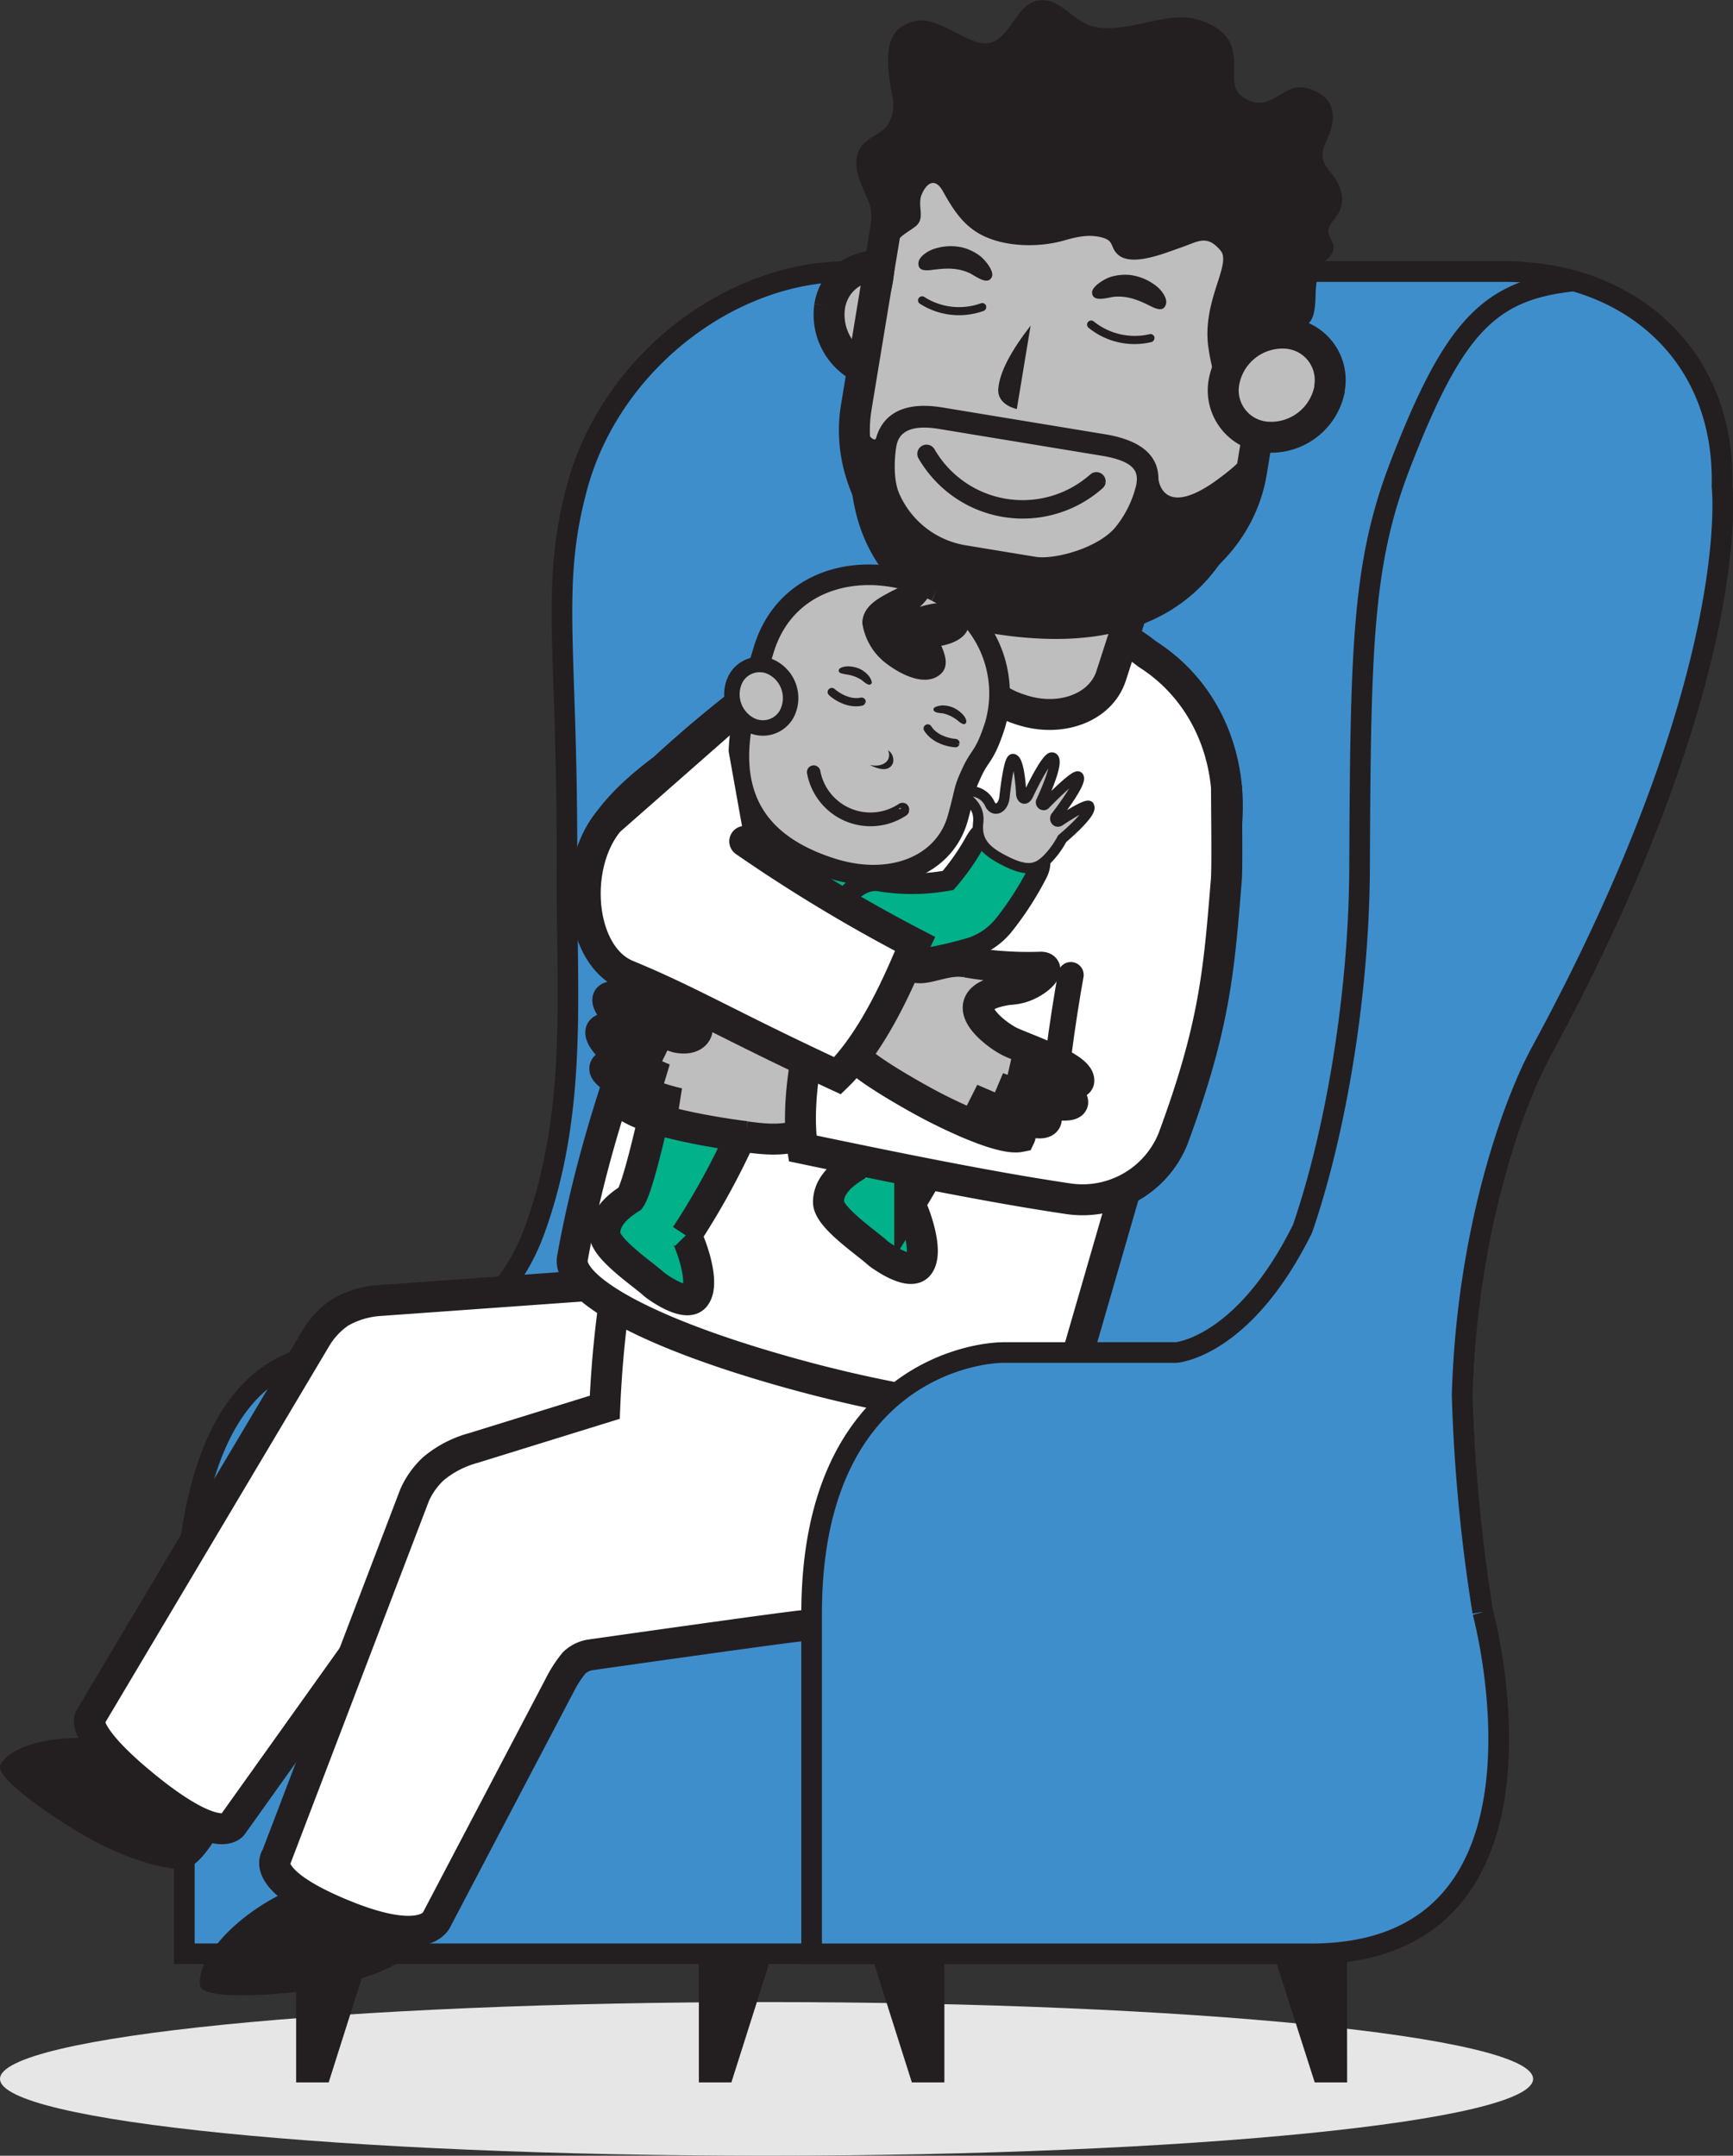 <svg id="Layer_1" data-name="Layer 1" xmlns="http://www.w3.org/2000/svg" viewBox="0 0 336.13 418.23"><rect x="0" y="0" width="336.13" height="418.23" fill="#333333" stroke="none"/><g id="Group_431" data-name="Group 431"><path id="Path_582" data-name="Path 582" d="M297.36,403.32c0,8.23-66.57,14.91-148.68,14.91S0,411.55,0,403.32s66.57-14.9,148.68-14.9,148.68,6.67,148.68,14.9" transform="translate(0 0)" style="fill:#e6e6e6"/><path id="Path_583" data-name="Path 583" d="M135.55,404h6.31L149.79,379H135.55Z" transform="translate(0 0)" style="fill:#231f20"/><path id="Path_584" data-name="Path 584" d="M57.44,404h6.31L71.68,379H57.44Z" transform="translate(0 0)" style="fill:#231f20"/><path id="Path_585" data-name="Path 585" d="M183.17,404h-6.31L168.93,379h14.24Z" transform="translate(0 0)" style="fill:#231f20"/><path id="Path_586" data-name="Path 586" d="M261.29,404H255L247,379h14.25Z" transform="translate(0 0)" style="fill:#231f20"/><path id="Path_587" data-name="Path 587" d="M298.84,204.07C338.34,131.4,334,94.41,334,94.41c.64-26.55-19.09-41.72-42-41.72H164.33c-22.9,0-45.92,17.88-52.37,41.72-5.31,19.62-1.82,31-2,74.06-.11,24.43,2.13,46.8-6.16,69.92s-29.42,23.73-29.42,23.73l-7.32.25c-30.7,0-31.31,42.16-31.31,58.68v58H254.25c51.44,0,33.34-66.3,33.34-66.3a325,325,0,0,1-4-42h0c.9-31.65,9.76-56.45,15.29-66.63" transform="translate(0 0)" style="fill:#3f8ecc;stroke:#231f20;stroke-miterlimit:10;stroke-width:4px"/><path id="Path_588" data-name="Path 588" d="M39.32,344.06s-9.58-5.62-19.63-6.64c-9.32-1-17.67,1.26-19.59,4.95-1.46,2.81,13.42,12.44,19.13,15.31a57.21,57.21,0,0,0,10.4,4.06c5.88,1.33,7.36,1.78,11.23-3.64l2.84-4.5c1.69-3.25.9-5.9-4.38-9.54" transform="translate(0 0)" style="fill:#231f20"/><path id="Path_589" data-name="Path 589" d="M163.56,269.86C162.35,247,133.82,248,133.82,248l-60.41,4.33a17.63,17.63,0,0,0-7.48,2.31,15.82,15.82,0,0,0-4.76,5.14L17.46,333.29s-2.14,3,11.34,13.83c13.74,11,16.28,6.93,16.28,6.93l38.2-53.56a12,12,0,0,1,3.28-3.31c1.83-1.18,5.65-1,5.65-1l38,1.56s34.92,1.62,33.35-27.85" transform="translate(0 0)" style="fill:#fff;stroke:#231f20;stroke-miterlimit:10;stroke-width:6px"/><path id="Path_590" data-name="Path 590" d="M70.82,362.51s-11,1.45-19.57,6.81c-8,4.92-13.17,11.86-12.42,15.94.57,3.12,18.23,1.58,24.5.34A58,58,0,0,0,74,382.42c5.45-2.57,6.9-3.12,6.62-9.77l-.52-5.3c-.67-3.59-2.92-5.21-9.32-4.84" transform="translate(0 0)" style="fill:#231f20"/><path id="Path_591" data-name="Path 591" d="M124.16,228.5s-5.75,17.84-6.86,44.52l-25.52,7.91A20.3,20.3,0,0,0,84,285a15.76,15.76,0,0,0-3.58,5.05L53.64,360.2s-3.69,4.32,12.23,11c16.86,7.12,18.87,1.13,18.87,1.13l23.78-45.31a23.47,23.47,0,0,1,2.85-4.42,5.9,5.9,0,0,1,3.06-1.53s40.17-5.73,42.08-5.76c29.85-4.77,41.42-34.05,41.42-34.05l9.4-27Z" transform="translate(0 0)" style="fill:#fff;stroke:#231f20;stroke-miterlimit:10;stroke-width:6px"/><path id="Path_592" data-name="Path 592" d="M185.47,124.4c-4.79-5.54-16.8-7.42-37.57,8.85a236.36,236.36,0,0,0-19.23,15.95c-11.37,8.48-15.24,15.48-15.23,24.55,0,7.3,4.87,18.71,16.85,16.57a18.16,18.16,0,0,0,6.47-1.94c20.4-11.27,28-18.88,40.6-31.28,12.18-12,17.92-21.33,8.11-32.7" transform="translate(0 0)" style="fill:#fff;stroke:#231f20;stroke-miterlimit:10;stroke-width:6px"/><path id="Path_593" data-name="Path 593" d="M235.94,169.59c5.46-16.9.17-34.08-13.41-42.69a36.76,36.76,0,0,0-12.7-6.55c-28.26-8-41-6.94-58.94,20.7,0,0-30.57,50.93-39.87,103.1-.81,4.57,9.52,12.35,35.93,20.39,31.05,9.45,58,11.64,59.44,7.23.76-2.35,29.55-102.18,29.55-102.18" transform="translate(0 0)" style="fill:#fff;stroke:#231f20;stroke-miterlimit:10;stroke-width:6px"/><path id="Path_594" data-name="Path 594" d="M215.42,171.61c-18.11,2.7-44,.78-69.93-20.9-.38.7-.76,1.43-1.16,2.19A96.29,96.29,0,0,0,176.46,171a84.8,84.8,0,0,0,26,4,91.73,91.73,0,0,0,13.34-1,101.4,101.4,0,0,0,20.42-5.31c.3-1,.55-1.94.78-2.92a98.09,98.09,0,0,1-21.56,5.83" transform="translate(0 0)" style="fill:#fff"/><path id="Path_595" data-name="Path 595" d="M207.66,199.33c-19.06,2.81-46.75.51-74-24.58l-1,2.33c11.25,10.23,23.38,17.48,36.18,21.58a84.8,84.8,0,0,0,26,4.05,91.73,91.73,0,0,0,13.34-1,100.38,100.38,0,0,0,20-5.17l.85-2.94a98.39,98.39,0,0,1-21.34,5.73" transform="translate(0 0)" style="fill:#fff"/><path id="Path_596" data-name="Path 596" d="M200.09,227c-19.7,2.93-48.62.4-76.75-27.08l-.9,2.49c11.94,11.48,24.93,19.52,38.69,23.94a84.79,84.79,0,0,0,26,4,90.35,90.35,0,0,0,13.34-1,101.06,101.06,0,0,0,19.67-5l.85-2.93A98.73,98.73,0,0,1,200.09,227" transform="translate(0 0)" style="fill:#fff"/><path id="Path_597" data-name="Path 597" d="M215.49,131.19c-2,6.08-9.7,9-17.27,6.57l-.55-.18c-7.57-2.45-12.12-9.36-10.15-15.44l7-21.64c2-6.08,9.7-9,17.27-6.57,0,0,13.32,5.68,10.7,15.61Z" transform="translate(0 0)" style="fill:#bebebe;stroke:#231f20;stroke-miterlimit:10;stroke-width:6px"/><path id="Path_598" data-name="Path 598" d="M160.92,59.41a11.57,11.57,0,0,0,8.27,12.76A9.1,9.1,0,0,0,180.49,66a7.89,7.89,0,0,0,.28-1.28A11.54,11.54,0,0,0,172.52,52a9.09,9.09,0,0,0-11.31,6.14,9.47,9.47,0,0,0-.29,1.28" transform="translate(0 0)" style="fill:#bebebe;stroke:#231f20;stroke-miterlimit:10;stroke-width:6px"/><path id="Path_599" data-name="Path 599" d="M216.47,12.28c-21.18-3.49-40.4,6.16-42.94,21.55L166.08,79c-2.92,17.72,11.87,34.93,33,38.42s40.71-8.06,43.64-25.79l7.45-45.16c2.54-15.4-12.57-30.71-33.74-34.2" transform="translate(0 0)" style="fill:#bebebe;stroke:#231f20;stroke-miterlimit:10;stroke-width:6px"/><path id="Path_600" data-name="Path 600" d="M223.17,59.4c-2.28-1.16-4.3-2-6.93-1.84-1.23.09-4.33,1.26-4.43-.8-.05-1.15,2.4-2.7,3.75-3.08a9.94,9.94,0,0,1,3.6-.33,10.14,10.14,0,0,1,4.56,1.74c1.57,1,2.69,2.75,2.45,3.81-.38,1.67-1.84,1.08-3,.49" transform="translate(0 0)" style="fill:#231f20"/><path id="Path_601" data-name="Path 601" d="M223.89,65.73a.79.79,0,0,1-.55.63,14.09,14.09,0,0,1-12.2-2.77.79.79,0,0,1,1-1.23,12.67,12.67,0,0,0,10.76,2.49.79.79,0,0,1,1,.52.88.88,0,0,1,0,.36" transform="translate(0 0)" style="fill:#231f20"/><path id="Path_602" data-name="Path 602" d="M180.82,52.36c2.54-.33,4.73-.48,7.15.58,1.12.5,3.65,2.64,4.43.73.44-1.07-1.36-3.35-2.5-4.15A9.58,9.58,0,0,0,186.61,48a10.2,10.2,0,0,0-4.88.12c-1.82.45-3.45,1.7-3.58,2.78-.2,1.7,1.37,1.63,2.67,1.46" transform="translate(0 0)" style="fill:#231f20"/><path id="Path_603" data-name="Path 603" d="M191.27,59.72a.77.77,0,0,1-.52.61,14.07,14.07,0,0,1-12.42-1.46.79.79,0,0,1,.93-1.27,12.47,12.47,0,0,0,11,1.24.79.79,0,0,1,1,.49h0a.86.86,0,0,1,0,.39" transform="translate(0 0)" style="fill:#231f20"/><path id="Path_604" data-name="Path 604" d="M213.46,93.5a.81.81,0,0,1-.25.46,22.32,22.32,0,0,1-31.51-1.83A22.88,22.88,0,0,1,179,88.4a.79.79,0,0,1,1.37-.78,20.73,20.73,0,0,0,28.3,7.66,21.32,21.32,0,0,0,3.47-2.49.79.79,0,0,1,1.3.71" transform="translate(0 0)" style="fill:#231f20;stroke:#231f20;stroke-miterlimit:10;stroke-width:2px"/><path id="Path_605" data-name="Path 605" d="M199.9,63.14l-2.68,16.22s-3.89-.75-3.59-4,2.46-7.25,6.27-12.2" transform="translate(0 0)" style="fill:#231f20"/><path id="Path_606" data-name="Path 606" d="M257.68,44.8c0-1.4,1.39-2.38,2-3.58,1.48-3.06.13-5.7-1.83-8.08-2.67-3.24-.7-4.74.27-8s.43-6.8-4.92-8.09c-4.6-1.11-7,5.74-12.46,1.5C236.93,15.65,243.4,7.65,233,4c-6.46-2.28-13.76,2.55-20.62,1.23-4.24-.81-6.75-6-11.23-5.1-4,.85-5.13,7-9,8.15s-9.78-5.21-14.57-4.21c-5.67,1.2-5.77,6.23-5,11.73.48,3.16,1.25,4.9,0,7.71s-5.1,3-6.15,6.09c-1.12,3.29.75,6.27,1.91,9.18a9.17,9.17,0,0,1,.48,5.5c-1,3.48-.13,18.68-.13,18.68,2.21-1.45,5-4.75,4.89-14.26,0-2.66,2-3.22,4-4.79s.25-4,1.2-6.2c1.08-2.5,2.7-3.12,4.1-.61,1.87,3.37,3.88,6.6,7.48,8.47,4.59,2.39,11.15,2.48,16,1.09,2.47-.71,4.85-1.26,7.33-.6s1.57,1.81,3.05,3.25c2.67,2.59,9.32-.27,12.24-1.26,3.39-1.15,5.05-2.65,7.76.56,2.23,2.65-3.68,9.8-2.35,18.89,1.45,9.93,5.21,13.54,8.33,15.35,0,0,3.36-18.76,7.84-19.2,3.59-.06,4.49-1.39,4.61-6.36.2-7.8,3-6.3,3.46-8.93.24-1.35-1-2.27-1-3.54" transform="translate(0 0)" style="fill:#231f20"/><path id="Path_607" data-name="Path 607" d="M257.9,75.39A11.56,11.56,0,0,1,246,84.82a9.1,9.1,0,0,1-8.74-9.44,9.55,9.55,0,0,1,.15-1.31,11.54,11.54,0,0,1,11.91-9.43A9.1,9.1,0,0,1,258,74.07a9.52,9.52,0,0,1-.15,1.32" transform="translate(0 0)" style="fill:#bebebe;stroke:#231f20;stroke-miterlimit:10;stroke-width:6px"/><path id="Path_608" data-name="Path 608" d="M244,84.4c-1.87,4.17-5.35,6.75-7.25,8.19-11.36,8.63-12.06.33-12.06.33v0c0-4.62-3.48-7.54-10.36-8.67l-31.56-5.2c-8.86-1.46-11.83,2.51-12.8,5.78-.14.92-1.15.21-1.7-.89-1.83-3.63-1.38-9.6-1.38-9.6-10.6,43.54,24.27,48.34,24.27,48.34C245.66,132.33,244,84.4,244,84.4m-70.19,2.45c.22-1.33.8-4.87,8.27-3.64l31.57,5.2c6.89,1.14,7.11,3.39,6.75,5.59a20.46,20.46,0,0,1-3.78,7.94c-3.16,4.27-12,6.71-15.8,6.08l-13.41-2.21a17.09,17.09,0,0,1-13.06-10.2c-1.42-3.46-.54-8.76-.54-8.76" transform="translate(0 0)" style="fill:#231f20"/><path id="Path_609" data-name="Path 609" d="M159.69,155.75c-11.58-1.55-12.63.52-19.23,11.4a116.07,116.07,0,0,0-8.79,20c-1,3.12-6.19,11.18-2.51,18.83-2.37,11.13-5.38,24.34-6.92,26.52-3.17,2-4.93,4.12-4.94,6.81,0,2.93,7.29,7.8,9.44,9.75.66.62,6.27,4.58,8,2.54,2.31-2.73-1.25-11.45-1.69-11.91a144.28,144.28,0,0,0,13.08-25c.74.15,1.58.3,2.17.39a31.48,31.48,0,0,0,4.95-.18,61.92,61.92,0,0,0,7.15-1.29c.27.12,4.25,2,8.11,4-1.14,4.43-2.16,7.8-2.88,8.81-3.17,2-4.93,4.12-4.94,6.81,0,2.92,7.29,7.8,9.43,9.75.67.62,6.27,4.58,8,2.54,2.32-2.73-1.25-11.45-1.68-11.91a141.65,141.65,0,0,0,9.5-18c1.25-5.05-.88-7.49-4.79-10.76-2.83-2.23-5.85-4.36-8.93-6.36,1-7.65,2.33-17.4,2.83-21.1,1-7.89-3.79-20-15.37-21.58" transform="translate(0 0)" style="fill:#00b189;stroke:#231f20;stroke-linecap:round;stroke-miterlimit:10;stroke-width:6px"/><path id="Path_610" data-name="Path 610" d="M159.69,155.75c-7.49-1-10.58-.49-13.6,2.94,2.21,8,12.4,11.95,28.76,12.79-1.29-7-6.21-14.53-15.16-15.73" transform="translate(0 0)" style="fill:#00b189"/><path id="Path_611" data-name="Path 611" d="M181.59,114.75A22.05,22.05,0,0,1,193,140.65c-2.08,6.42-2.82,5.51-4.57,9.35-1.62,3.55-1,2.72-2.66,8.74-2.55,9.13-12.92,13.47-24.65,9.67s-19.54-11.35-17.48-26.3c0,0,.15-1.82,4.49-16.06,4.59-15.08,21.3-17.63,33.46-11.31" transform="translate(0 0)" style="fill:#bebebe;stroke:#231f20;stroke-miterlimit:10;stroke-width:4px"/><path id="Path_612" data-name="Path 612" d="M142.46,132.17a6.7,6.7,0,0,0,2.83,8.33,5.27,5.27,0,0,0,7.22-1.85,5.21,5.21,0,0,0,.33-.67,6.68,6.68,0,0,0-2.82-8.33,5.28,5.28,0,0,0-7.22,1.84,6.16,6.16,0,0,0-.34.68" transform="translate(0 0)" style="fill:#bebebe;stroke:#231f20;stroke-miterlimit:10;stroke-width:3px"/><path id="Path_613" data-name="Path 613" d="M182.57,125.29c2.38-.45,4.45-1.49,5.13-3.2,1.3-3.25-1.42-4.89-4.17-5.17a16.26,16.26,0,0,0-5.13.83c2-1.85,3-3.73,1.35-4.51-2.13-1-6,1-7.82,2s-4.68,2.6-4.67,5.68a12,12,0,0,0,4.67,7.82c2.77,2.11,7.41,4.5,10.33,2.19,1.84-1.46,1.16-3.7.31-5.64" transform="translate(0 0)" style="fill:#231f20"/><path id="Path_614" data-name="Path 614" d="M186,140a7.18,7.18,0,0,0-3-1.58c-.56-.11-2-.05-1.94-.86,0-.44,1.27-.73,1.9-.7a5.49,5.49,0,0,1,1.66.32,5.71,5.71,0,0,1,1.93,1.24c.64.59,1,1.39.84,1.77-.29.59-.9.18-1.39-.19" transform="translate(0 0)" style="fill:#231f20"/><path id="Path_615" data-name="Path 615" d="M185.61,144.27a.3.3,0,0,1-.31.21c-.16,0-3.85-.23-5.6-2.95a.31.31,0,1,1,.51-.35h0c1.58,2.46,5.08,2.67,5.11,2.67a.31.31,0,0,1,.29.33.25.25,0,0,1,0,.08" transform="translate(0 0)" style="fill:#231f20;stroke:#231f20;stroke-miterlimit:10"/><path id="Path_616" data-name="Path 616" d="M163.8,130.81a7.21,7.21,0,0,1,3.22,1.05c.48.32,1.47,1.41,2,.78.29-.35-.36-1.42-.82-1.85a5.56,5.56,0,0,0-1.39-1,5.91,5.91,0,0,0-2.24-.51c-.86,0-1.71.24-1.85.63-.22.62.5.78,1.11.86" transform="translate(0 0)" style="fill:#231f20"/><path id="Path_617" data-name="Path 617" d="M167.35,136.21a.31.31,0,0,1-.23.21c-3.18.66-5.92-1.83-6-1.94a.29.29,0,0,1,0-.43.31.31,0,0,1,.44,0s2.62,2.38,5.48,1.79a.31.31,0,0,1,.37.24h0a.38.38,0,0,1,0,.15" transform="translate(0 0)" style="fill:#231f20;stroke:#231f20;stroke-miterlimit:10"/><path id="Path_618" data-name="Path 618" d="M175.35,157.2a.3.3,0,0,1-.12.17,11.52,11.52,0,0,1-17.7-7.46.31.31,0,1,1,.6-.11,10.9,10.9,0,0,0,16.75,7,.31.31,0,0,1,.43.09h0a.27.27,0,0,1,0,.26" transform="translate(0 0)" style="fill:#231f20;stroke:#231f20;stroke-miterlimit:10;stroke-width:2px"/><path id="Path_619" data-name="Path 619" d="M172.31,147.22a2.11,2.11,0,0,0-.07-1.67,2.28,2.28,0,0,1,.94,2.52c-.47,1.09-1.67,1.77-4.47.33,1.61.38,3.12-.07,3.6-1.18" transform="translate(0 0)" style="fill:#231f20"/><path id="Path_620" data-name="Path 620" d="M189.26,163.07a44.87,44.87,0,0,1-5.36,7.74A38.74,38.74,0,0,1,171,171c-3.63-.8-7.13,2.23-8.15,5.81-2.19,7.73,5.84,9.62,6.56,9.78.5.11,7.36.65,18.86-2.7a13.54,13.54,0,0,0,6.48-4.48,60.29,60.29,0,0,0,6.35-9.84c1.79-3.27-.56-5.37-3.83-7.16s-6.23-2.6-8,.68" transform="translate(0 0)" style="fill:#00b189;stroke:#231f20;stroke-linecap:round;stroke-miterlimit:10;stroke-width:4px"/><path id="Path_621" data-name="Path 621" d="M211.28,156.42c-.46-.72-5.8,2.9-5.8,2.9-.66.34-1.07-.52-.61-1,0,0,5.28-6.78,4.27-7.65-.66-.56-6.4,5.37-6.4,5.37-.31.4-1-.06-.8-.56,0,0,3.93-8.3,2.12-8.52-1.17-.14-4.65,7.31-4.65,7.31-.5,1-1.15.81-1.33-.13,0,0-.28-6.87-1.62-6.88-.85,0-1.61,7.21-1.61,7.21-.22,2.61-2.21,3.14-2.9,1.4-1.36-2.71-4.61-2.69-5-1.92s3.09,1.69,2.8,5.45c-.53,4,1.63,5.84,5.41,7.72,4.34,2.16,6.09,1.41,8-.47a17.34,17.34,0,0,0,2.86-3.94s6-5,5.21-6.27" transform="translate(0 0)" style="fill:#bebebe;stroke:#231f20;stroke-miterlimit:10;stroke-width:2px"/><path id="Path_622" data-name="Path 622" d="M144.59,220.53c4,.55,6.53.69,9.69,0l9.4,1.79,3.47-20-11.56-2.63c-1-2.6-5.53-4.64-5.53-4.64a19.49,19.49,0,0,0-5.58-1.75h0c-.25-.1-12.34-1.58-18.28-.36-2.26.47,1.87,2.55,4.23,3.31.8.25,1.55.48,2.26.68,3.79.89,3.42,5.29-1.33,4.33a16.65,16.65,0,0,1-7.37-4.41c-1-1.06-4.16-4.16-5.81-3.33s4.15,6.43,4.89,7.2a22.87,22.87,0,0,0,5.58,4.35c-6.17-2.61-10.69-6.65-12-5.16-.71.81,1.31,4.94,12.11,9.38-6.21-1.23-9.61-3.25-11-2.55-2.7,1.32,7.21,5.87,13.88,7.33-6-.59-11.43-2.92-11.66-1.57.82,5.19,24.64,8,24.64,8" transform="translate(0 0)" style="fill:#bebebe;stroke:#231f20;stroke-miterlimit:10;stroke-width:6px"/><path id="Path_623" data-name="Path 623" d="M184.28,196.68c-7.84-.69-16.28-1.77-25.3-3.36-.72,3.4-5.07,18.23-3.31,29.48,22.29,4.69,38.64,7.86,51.7,9.79A18.94,18.94,0,0,0,227.49,221c8.11-21.87,8.93-32.61,10.36-50.2.23-2.81,0-16,.05-18.5" transform="translate(0 0)" style="fill:#fff;stroke:#231f20;stroke-miterlimit:10;stroke-width:6px"/><path id="Path_624" data-name="Path 624" d="M207.69,189.14c-.72,4-1.6,9.4-2.5,16.38" transform="translate(0 0)" style="fill:#fff;stroke:#231f20;stroke-linecap:round;stroke-miterlimit:10;stroke-width:5px"/><path id="Path_625" data-name="Path 625" d="M166.36,182.92l10.92,4.61c2,1,6.21-1.65,10.15-.89a69.08,69.08,0,0,0,14.43,1c2.3,0-.68,3.18-4.2,4.05-1.24.3-2.08.24-2.8.4-11,2-1.28,9,1.25,10.11,3.06,1.4,13.21,4.83,13.14,7.46-.05,1.93-11.27-2-13.29-2.28,7,2.22,11.89,5,12.1,6.39.16,1-4.1,1.31-14.6-2.78,5.76,2.63,9.54,5,9.51,6-.08,2.55-8.34-1.07-14.61-3.78,5.21,3,10.08,6.07,9.48,7.3-4.38.87-17.51-6.18-17.51-6.18-3.54-1.87-12-6.71-14.17-9.1l-11.06-5.72Z" transform="translate(0 0)" style="fill:#bebebe;stroke:#231f20;stroke-linecap:round;stroke-miterlimit:10;stroke-width:6px"/><path id="Path_626" data-name="Path 626" d="M140.29,160.78a44.45,44.45,0,0,1,4.16,2.45" transform="translate(0 0)" style="fill:#fff;stroke:#231f20;stroke-miterlimit:10;stroke-width:6px"/><path id="Path_627" data-name="Path 627" d="M144.45,163.23a307.25,307.25,0,0,0,33,19.88c-1.47,3.14-6.85,17.63-15,25.59-20.67-9.58-28.6-14.47-40.8-19.49-9.32-3.84-10.82-21.2-3.54-29.92l22.15-19.48" transform="translate(0 0)" style="fill:#fff;stroke:#231f20;stroke-linecap:round;stroke-miterlimit:10;stroke-width:6px"/><path id="Path_628" data-name="Path 628" d="M287.59,312.73a325.32,325.32,0,0,1-4-42h0c.9-31.65,9.76-56.45,15.3-66.63C338.34,131.4,334,94.41,334,94.41c.51-21.22-12-35.16-28.72-39.9-16.34,1.74-23.24,8.64-33.72,35.77-7.32,19-7.67,35.12-7.86,78.2-.11,24.44-4.61,51.19-11.07,69.92-11.43,23.09-24.51,24-24.51,24H194.74c-7,0-37.32,5.16-37.32,50.66v66h96.83c51.44,0,33.34-66.3,33.34-66.3" transform="translate(0 0)" style="fill:#3f8ecc;stroke:#231f20;stroke-miterlimit:10;stroke-width:4px"/><rect id="Rectangle_67" data-name="Rectangle 67" width="334.13" height="418.23" style="fill:none"/></g></svg>
